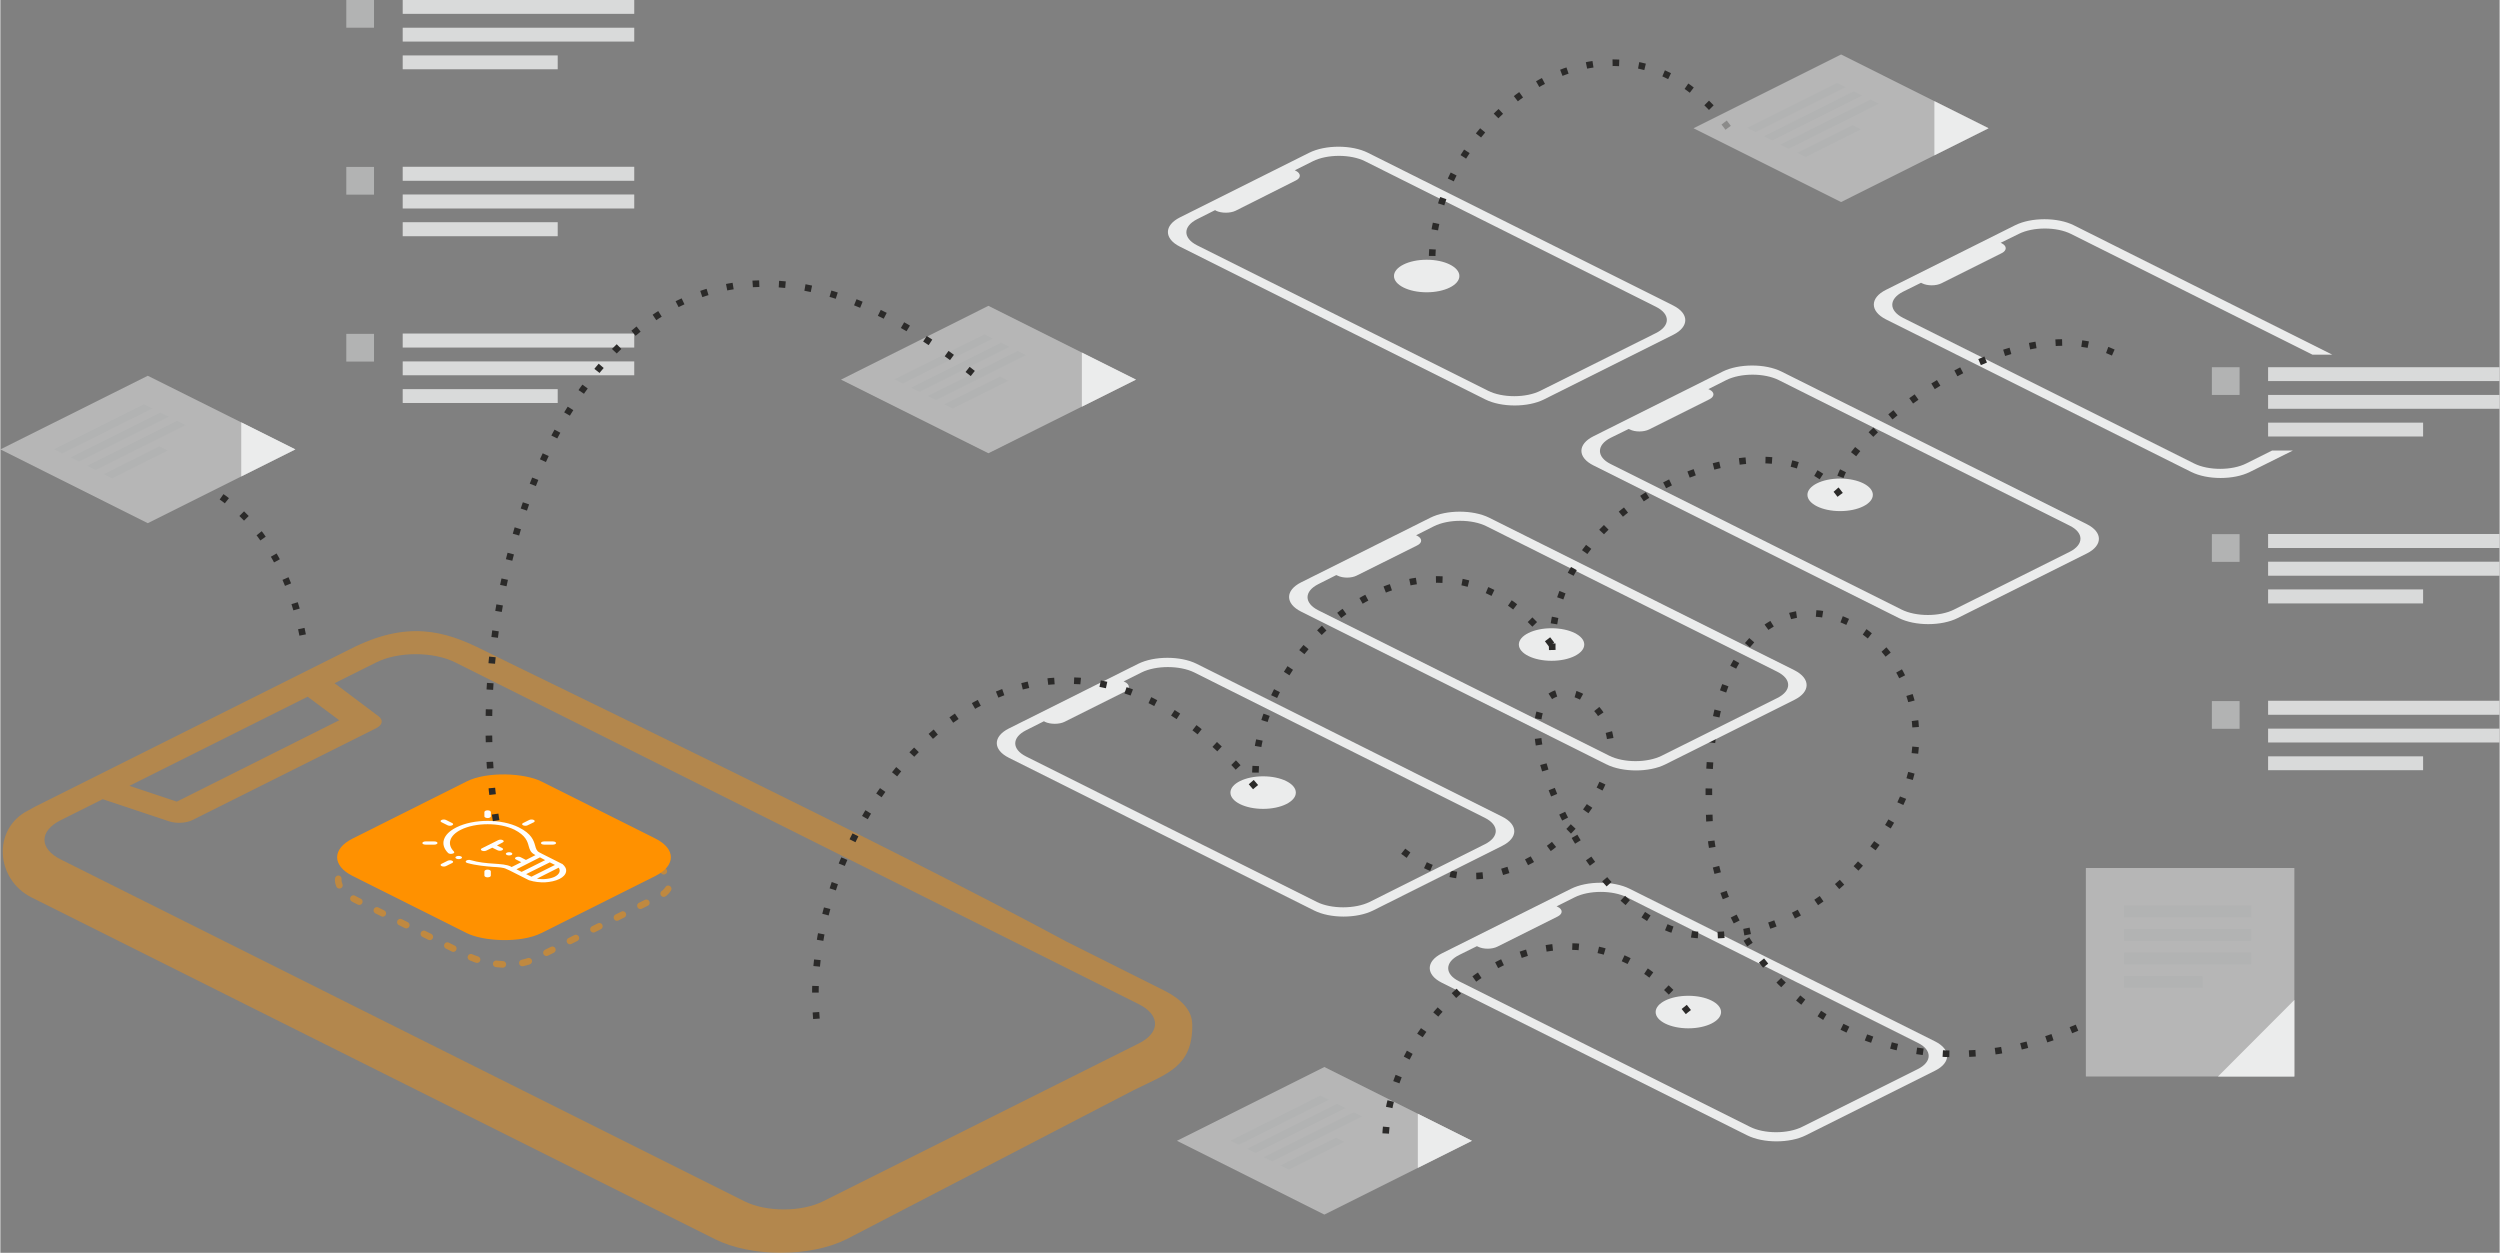 <?xml version="1.0" encoding="UTF-8"?> <!-- Creator: CorelDRAW 2018 (64-Bit) --> <svg xmlns="http://www.w3.org/2000/svg" xmlns:xlink="http://www.w3.org/1999/xlink" xml:space="preserve" width="2247px" height="1126px" style="shape-rendering:geometricPrecision; text-rendering:geometricPrecision; image-rendering:optimizeQuality; fill-rule:evenodd; clip-rule:evenodd" viewBox="0 0 155.11 77.75"><rect x="0" y="0" width="155.11" height="77.75" fill="#808080" stroke="none"/> <defs> <style type="text/css"> <![CDATA[ .str0 {stroke:#FF9100;stroke-width:0.41;stroke-linecap:round;stroke-linejoin:round;stroke-miterlimit:22.926;stroke-dasharray:0.41 1.22;stroke-opacity:0.502} .str1 {stroke:#2B2A29;stroke-width:0.41;stroke-miterlimit:22.926;stroke-dasharray:0.41 1.22} .fil7 {fill:none} .fil4 {fill:none} .fil6 {fill:#FEFEFE} .fil1 {fill:#EBECEC} .fil8 {fill:#D9DADA} .fil9 {fill:#B2B3B3} .fil2 {fill:#B2B3B3} .fil5 {fill:#FF9100} .fil3 {fill:#FF9100;fill-rule:nonzero;fill-opacity:0.4} .fil0 {fill:#EBECEC;fill-opacity:0.502} ]]> </style> </defs> <g id="PowerClip_x0020_Contents">  <polygon class="fil0" points="73.02,70.8 82.17,66.22 91.33,70.8 82.17,75.38 "></polygon> <polygon class="fil1" points="87.97,69.12 91.33,70.8 87.97,72.48 "></polygon> <path class="fil2" d="M76.35 70.79l5.58 -2.8 0.52 0.26 -5.59 2.8 -0.51 -0.26zm3.09 1.54l3.45 -1.72 0.52 0.26 -3.45 1.72 -0.52 -0.26zm-1.03 -0.51l5.58 -2.79 0.52 0.26 -5.58 2.79 -0.52 -0.26zm-1.03 -0.52l5.58 -2.79 0.52 0.26 -5.58 2.79 -0.52 -0.26z"></path> <path class="fil1" d="M89.46 59.17l8.02 -4.01c1,-0.5 2.64,-0.5 3.64,0l18.95 9.47c1,0.5 1,1.32 0,1.82l-8.02 4.01c-1,0.5 -2.64,0.5 -3.64,0l-18.95 -9.47c-1,-0.5 -1,-1.32 0,-1.82zm7.12 -2.92c0.03,0.01 0.05,0.02 0.07,0.03l0 0c0.33,0.16 0.33,0.43 0,0.6l-3.74 1.87c-0.33,0.17 -0.88,0.17 -1.21,0l0 0c-0.02,-0.01 -0.04,-0.02 -0.06,-0.03l-1.11 0.55c-0.9,0.45 -0.9,1.19 0,1.63l18.05 9.03c0.89,0.45 2.36,0.45 3.25,0l7.17 -3.58c0.9,-0.45 0.9,-1.19 0,-1.63l-18.05 -9.03c-0.89,-0.45 -2.36,-0.45 -3.25,0l-1.12 0.56z"></path> <ellipse class="fil1" cx="104.76" cy="62.81" rx="2.03" ry="1.01"></ellipse> <path class="fil3" d="M1.74 50.29l0 0c-2.25,1.13 -2.05,4.28 0.2,5.41l42.42 21.21c2.25,1.12 5.9,1.12 8.15,0l17.84 -9.26c2.05,-1.02 3.68,-1.44 3.62,-4.1 0,-0.04 -0.01,-0.07 -0.01,-0.1l0 -0.02 0 0c-0.05,-0.7 -0.61,-1.39 -1.68,-1.93l-6.15 -3.08c-11.54,-6.23 -32.19,-16.09 -36.27,-18.13 -2.28,-1.13 -4.61,-1.82 -8.16,0l-19.58 9.79c-0.13,0.07 -0.26,0.14 -0.38,0.21zm17.33 -7.05l1.96 1.46 -10.08 5.05 -2.94 -0.98 11.06 -5.53zm51.58 19.08c1.35,0.67 1.35,1.77 0,2.44l-19.58 9.79c-1.35,0.68 -3.54,0.68 -4.9,0l-42.42 -21.21c-1.35,-0.67 -1.35,-1.77 0,-2.44l2.6 -1.3 4.11 1.37c0.45,0.15 1.06,0.12 1.45,-0.07l11.42 -5.71c0.39,-0.2 0.45,-0.5 0.15,-0.73l-2.74 -2.06 2.59 -1.29c1.35,-0.68 3.54,-0.68 4.9,0l42.42 21.21z"></path> <path class="fil4 str0" d="M21.6 53.81l7.84 -3.92c1,-0.5 2.84,-0.4 4.09,0.22l6.93 3.47c1.25,0.62 1.45,1.54 0.45,2.04l-7.84 3.92c-1,0.5 -2.83,0.4 -4.08,-0.23l-6.93 -3.46c-1.25,-0.63 -1.46,-1.55 -0.46,-2.04z"></path> <rect class="fil5" transform="matrix(0.707 -0.354 0.707 0.354 19.542 53.203)" width="16.57" height="16.57" rx="3.28" ry="3.28"></rect> <g id="_3090267550096"> <path class="fil6" d="M28.06 52.98c0.1,-0.02 0.14,-0.08 0.09,-0.13 -0.45,-0.46 -0.28,-1 0.44,-1.36 0.91,-0.45 2.39,-0.45 3.31,0 0.7,0.36 0.81,0.72 0.89,1.02 0.06,0.22 0.12,0.4 0.37,0.53 0.02,0.01 0.04,0.02 0.05,0.03l-0.59 0.3 -0.33 -0.17c-0.08,-0.04 -0.21,-0.04 -0.29,0 -0.08,0.04 -0.08,0.11 0,0.14l0.33 0.17 -0.6 0.3c-0.01,-0.01 -0.03,-0.02 -0.05,-0.03 -0.26,-0.13 -0.63,-0.15 -1.06,-0.18 -0.44,-0.03 -0.93,-0.07 -1.44,-0.22 -0.09,-0.03 -0.22,-0.01 -0.27,0.04 -0.06,0.05 -0.03,0.11 0.07,0.14 0.57,0.16 1.13,0.2 1.58,0.24 0.38,0.02 0.67,0.04 0.84,0.13 0.06,0.03 0.13,0.06 0.2,0.09l1.21 0.61c0.01,0 0.01,0 0.01,0 0.01,0 0.01,0 0.01,0 0,0.01 0.01,0.01 0.02,0.01l0 0c0.28,0.09 0.62,0.13 0.95,0.12 0.34,-0.02 0.66,-0.09 0.9,-0.21 0.24,-0.12 0.38,-0.28 0.41,-0.45 0.03,-0.17 -0.05,-0.33 -0.23,-0.48 0,0 0,0 0,0 -0.01,0 -0.01,0 -0.02,-0.01 0,0 0,0 0,0 0,0 -0.01,0 -0.01,0l-1.21 -0.61c-0.06,-0.03 -0.12,-0.07 -0.19,-0.1 -0.16,-0.08 -0.21,-0.23 -0.26,-0.42 -0.09,-0.31 -0.21,-0.73 -1.01,-1.13 -1.07,-0.54 -2.81,-0.54 -3.88,0 -0.84,0.42 -1.04,1.06 -0.51,1.59 0.05,0.05 0.17,0.07 0.27,0.04zm6.35 1.43c-0.29,0.14 -0.73,0.19 -1.11,0.12l1.35 -0.68c0.14,0.19 0.05,0.41 -0.24,0.56zm0.01 -0.73l-1.46 0.73 -0.33 -0.16 1.47 -0.73 0.32 0.16zm-0.61 -0.3l-1.46 0.73 -0.32 -0.16 1.46 -0.74 0.32 0.17z"></path> <path class="fil6" d="M28.04 51.22c0.08,-0.04 0.08,-0.1 0,-0.14l-0.38 -0.19c-0.08,-0.04 -0.2,-0.04 -0.28,0 -0.08,0.04 -0.08,0.1 0,0.14l0.38 0.19c0.08,0.04 0.21,0.04 0.28,0z"></path> <path class="fil6" d="M27.66 53.75l0.38 -0.19c0.08,-0.04 0.08,-0.1 0,-0.14 -0.07,-0.04 -0.2,-0.04 -0.28,0l-0.38 0.19c-0.08,0.04 -0.08,0.1 0,0.14 0.08,0.04 0.2,0.04 0.28,0z"></path> <path class="fil6" d="M31.18 52.14c-0.07,-0.04 -0.2,-0.04 -0.28,0l-1.02 0.51c-0.08,0.04 -0.08,0.1 0,0.14 0.07,0.04 0.2,0.04 0.28,0l0.37 -0.18 0.33 0.16c0.08,0.04 0.21,0.04 0.28,0 0.08,-0.04 0.08,-0.1 0,-0.14l-0.32 -0.16 0.36 -0.19c0.08,-0.04 0.08,-0.1 0,-0.14z"></path> <path class="fil6" d="M26.93 52.42c0.06,0 0.11,-0.01 0.14,-0.03 0.04,-0.02 0.06,-0.04 0.06,-0.07 0,-0.06 -0.09,-0.1 -0.2,-0.1l-0.54 0c-0.11,0 -0.2,0.05 -0.2,0.1 0,0.06 0.09,0.1 0.2,0.1l0.54 0z"></path> <path class="fil6" d="M30.38 54.42c0.04,-0.02 0.06,-0.05 0.06,-0.08l0 -0.26c0,-0.06 -0.09,-0.11 -0.2,-0.11 -0.11,0 -0.2,0.05 -0.2,0.11l0 0.26c0,0.06 0.09,0.11 0.2,0.11 0.06,0 0.11,-0.02 0.14,-0.03z"></path> <path class="fil6" d="M30.38 50.74c0.04,-0.02 0.06,-0.05 0.06,-0.07l0 -0.27c0,-0.06 -0.09,-0.11 -0.2,-0.11 -0.11,0 -0.2,0.05 -0.2,0.11l0 0.27c0,0.05 0.09,0.1 0.2,0.1 0.06,0 0.11,-0.01 0.14,-0.03z"></path> <path class="fil6" d="M33.55 52.32c0,0.06 0.09,0.1 0.2,0.1l0.54 0c0.05,0 0.1,-0.01 0.14,-0.03 0.04,-0.02 0.06,-0.04 0.06,-0.07 0,-0.05 -0.09,-0.1 -0.2,-0.1l-0.54 0c-0.11,0 -0.2,0.05 -0.2,0.1z"></path> <path class="fil6" d="M32.72 51.22l0.39 -0.19c0.07,-0.04 0.07,-0.1 0,-0.14 -0.08,-0.04 -0.21,-0.04 -0.29,0l-0.38 0.19c-0.08,0.04 -0.08,0.1 0,0.14 0.08,0.04 0.21,0.04 0.28,0z"></path> <path class="fil6" d="M31.43 52.92c-0.08,0.04 -0.08,0.1 0,0.14 0.08,0.04 0.21,0.04 0.29,0 0.07,-0.04 0.07,-0.1 0,-0.14 -0.08,-0.04 -0.21,-0.04 -0.29,0z"></path> <path class="fil6" d="M28.59 53.15c-0.08,-0.04 -0.21,-0.04 -0.29,0 -0.08,0.04 -0.08,0.1 0,0.14 0.08,0.04 0.21,0.04 0.29,0 0.08,-0.04 0.08,-0.1 0,-0.14z"></path> </g> <path class="fil7 str1" d="M128.88 63.78c-7.58,3.29 -14.59,1.29 -18.79,-3.24 -2.37,-2.56 -3.84,-5.92 -4.02,-9.58 -1.03,-21.93 18.54,-11.79 11.14,0.24 -2.52,4.11 -6.61,7.09 -11.77,6.83 -4.92,-0.24 -8.94,-7.04 -9.87,-11.39 -1.35,-6.29 5.89,-3.64 4.1,1.37 -1.54,4.29 -7.75,9.13 -13.05,4.45"></path> <path class="fil7 str1" d="M18.76 39.41c-0.88,-4.54 -3.12,-7.52 -5.82,-9.09"></path> <polygon class="fil0" points="52.17,23.56 61.32,18.98 70.48,23.56 61.32,28.13 "></polygon> <polygon class="fil1" points="67.12,21.88 70.48,23.56 67.12,25.24 "></polygon> <path class="fil2" d="M55.49 23.54l5.59 -2.79 0.52 0.26 -5.59 2.79 -0.52 -0.26zm3.1 1.55l3.45 -1.72 0.52 0.26 -3.45 1.72 -0.52 -0.26zm-1.03 -0.51l5.58 -2.8 0.52 0.26 -5.58 2.79 -0.52 -0.25zm-1.03 -0.52l5.58 -2.79 0.52 0.26 -5.58 2.79 -0.52 -0.26z"></path> <path class="fil8" d="M24.97 0l14.37 0 0 0.86 -14.37 0 0 -0.86zm0 3.44l9.62 0 0 0.86 -9.62 0 0 -0.86zm0 -1.72l14.37 0 0 0.86 -14.37 0 0 -0.86z"></path> <path class="fil8" d="M24.97 10.35l14.37 0 0 0.87 -14.37 0 0 -0.87zm0 3.44l9.62 0 0 0.87 -9.62 0 0 -0.87zm0 -1.72l14.37 0 0 0.87 -14.37 0 0 -0.87z"></path> <path class="fil8" d="M24.97 20.7l14.37 0 0 0.87 -14.37 0 0 -0.87zm0 3.45l9.62 0 0 0.86 -9.62 0 0 -0.86zm0 -1.72l14.37 0 0 0.86 -14.37 0 0 -0.86z"></path> <rect class="fil9" x="21.47" width="1.72" height="1.72"></rect> <rect class="fil9" x="21.47" y="10.36" width="1.72" height="1.72"></rect> <rect class="fil9" x="21.47" y="20.72" width="1.72" height="1.72"></rect> <polygon class="fil0" points="0,27.89 9.15,23.32 18.31,27.89 9.15,32.47 "></polygon> <polygon class="fil1" points="14.95,26.21 18.31,27.89 14.95,29.57 "></polygon> <path class="fil2" d="M3.33 27.88l5.58 -2.79 0.52 0.26 -5.59 2.79 -0.51 -0.26zm3.09 1.55l3.45 -1.73 0.52 0.26 -3.45 1.73 -0.52 -0.26zm-1.03 -0.52l5.58 -2.79 0.52 0.26 -5.58 2.79 -0.52 -0.26zm-1.03 -0.52l5.58 -2.79 0.52 0.26 -5.58 2.79 -0.52 -0.26z"></path> <path class="fil1" d="M62.59 45.21l8.02 -4.01c1,-0.5 2.64,-0.5 3.64,0l18.95 9.48c1.01,0.5 1.01,1.32 0,1.82l-8.01 4.01c-1.01,0.5 -2.65,0.5 -3.65,0l-18.95 -9.48c-1,-0.5 -1,-1.32 0,-1.82zm7.12 -2.92c0.03,0.01 0.05,0.02 0.07,0.03l0 0c0.34,0.17 0.34,0.44 0,0.61l-3.74 1.87c-0.33,0.16 -0.87,0.16 -1.21,0l0 0c-0.02,-0.01 -0.04,-0.03 -0.06,-0.04l-1.11 0.56c-0.9,0.45 -0.9,1.18 0,1.63l18.05 9.03c0.89,0.44 2.36,0.44 3.26,0l7.17 -3.59c0.89,-0.45 0.89,-1.18 0,-1.63l-18.05 -9.03c-0.9,-0.44 -2.37,-0.44 -3.26,0l-1.12 0.56z"></path> <path class="fil1" d="M80.73 36.14l8.02 -4.01c1,-0.5 2.64,-0.5 3.65,0l18.95 9.47c1,0.51 1,1.33 0,1.83l-8.02 4.01c-1,0.5 -2.64,0.5 -3.65,0l-18.95 -9.48c-1,-0.5 -1,-1.32 0,-1.82zm7.13 -2.92c0.02,0.01 0.04,0.02 0.07,0.03l0 0c0.33,0.17 0.33,0.44 0,0.6l-3.75 1.87c-0.33,0.17 -0.87,0.17 -1.2,0l0 0c-0.03,-0.01 -0.05,-0.02 -0.07,-0.03l-1.11 0.56c-0.9,0.45 -0.9,1.18 0,1.63l18.05 9.02c0.9,0.45 2.36,0.45 3.26,0l7.17 -3.58c0.9,-0.45 0.9,-1.18 0,-1.63l-18.05 -9.03c-0.9,-0.45 -2.36,-0.45 -3.26,0l-1.11 0.56z"></path> <path class="fil1" d="M98.88 27.07l8.01 -4.01c1.01,-0.5 2.65,-0.5 3.65,0l18.95 9.47c1,0.5 1,1.32 0,1.82l-8.02 4.01c-1,0.5 -2.64,0.5 -3.64,0l-18.95 -9.47c-1.01,-0.5 -1.01,-1.32 0,-1.82zm7.12 -2.92c0.02,0.01 0.05,0.02 0.07,0.03l0 0c0.33,0.16 0.33,0.43 0,0.6l-3.74 1.87c-0.34,0.17 -0.88,0.17 -1.21,0l0 0c-0.02,-0.01 -0.04,-0.02 -0.06,-0.03l-1.12 0.55c-0.89,0.45 -0.89,1.19 0,1.63l18.05 9.03c0.9,0.45 2.37,0.45 3.26,0l7.17 -3.58c0.9,-0.45 0.9,-1.19 0,-1.63l-18.05 -9.03c-0.89,-0.45 -2.36,-0.45 -3.26,0l-1.11 0.56z"></path> <path class="fil1" d="M117.02 17.99l8.02 -4.01c1,-0.5 2.64,-0.5 3.64,0l16.04 8.03 -1.23 0 -14.98 -7.49c-0.89,-0.45 -2.36,-0.45 -3.25,0l-1.12 0.55c0.03,0.01 0.05,0.02 0.07,0.03l0 0c0.33,0.17 0.33,0.44 0,0.61l-3.74 1.87c-0.33,0.17 -0.88,0.17 -1.21,0l0 0c-0.02,-0.01 -0.04,-0.02 -0.06,-0.03l-1.11 0.55c-0.9,0.45 -0.9,1.18 0,1.63l18.05 9.03c0.89,0.45 2.36,0.45 3.25,0l1.6 -0.8 1.29 0 -2.67 1.33c-1,0.5 -2.64,0.5 -3.64,0l-18.95 -9.47c-1,-0.51 -1,-1.33 0,-1.83z"></path> <ellipse class="fil1" cx="78.37" cy="49.19" rx="2.03" ry="1.01"></ellipse> <ellipse class="fil1" cx="96.27" cy="40" rx="2.03" ry="1.01"></ellipse> <ellipse class="fil1" cx="114.18" cy="30.71" rx="2.03" ry="1.01"></ellipse> <path class="fil7 str1" d="M131.13 21.88c-6.69,-3.11 -18.29,6.25 -16.95,8.83"></path> <path class="fil7 str1" d="M114.18 30.71c-3.98,-5.57 -18.31,0.31 -17.86,9.86"></path> <path class="fil7 str1" d="M96.27 40c-7.02,-9.54 -18.81,-0.35 -18.37,8.72"></path> <path class="fil7 str1" d="M77.9 48.85c-13.77,-16.52 -28.99,1.46 -27.17,15.16"></path> <polygon class="fil0" points="129.43,53.87 142.37,53.87 142.37,66.81 129.43,66.81 "></polygon> <polygon class="fil1" points="142.37,62.06 142.37,66.81 137.63,66.81 "></polygon> <path class="fil2" d="M131.8 56.2l7.9 0 0 0.73 -7.9 0 0 -0.73zm0 4.38l4.88 0 0 0.73 -4.88 0 0 -0.73zm0 -1.46l7.9 0 0 0.73 -7.9 0 0 -0.73zm0 -1.46l7.9 0 0 0.73 -7.9 0 0 -0.73z"></path> <path class="fil7 str1" d="M60.35 23.18c-22.1,-17.77 -32.68,11.07 -29.47,28.39"></path> <path class="fil1" d="M73.21 13.49l8.02 -4.01c1,-0.5 2.64,-0.5 3.64,0l18.95 9.48c1,0.5 1,1.32 0,1.82l-8.02 4.01c-1,0.5 -2.64,0.5 -3.64,0l-18.95 -9.48c-1,-0.5 -1,-1.32 0,-1.82zm7.12 -2.92c0.03,0.01 0.05,0.02 0.07,0.03l0 0c0.33,0.17 0.33,0.44 0,0.6l-3.74 1.88c-0.33,0.16 -0.88,0.16 -1.21,0l0 0c-0.02,-0.02 -0.04,-0.03 -0.06,-0.04l-1.11 0.56c-0.9,0.45 -0.9,1.18 0,1.63l18.05 9.02c0.89,0.45 2.36,0.45 3.25,0l7.17 -3.58c0.9,-0.45 0.9,-1.18 0,-1.63l-18.05 -9.03c-0.89,-0.45 -2.36,-0.45 -3.25,0l-1.12 0.56z"></path> <ellipse class="fil1" cx="88.52" cy="17.13" rx="2.03" ry="1.01"></ellipse> <path class="fil7 str1" d="M107.23 7.93c-7.01,-9.54 -18.81,-0.35 -18.36,8.72"></path> <polygon class="fil0" points="105.08,7.96 114.24,3.38 123.39,7.96 114.24,12.54 "></polygon> <polygon class="fil1" points="120.03,6.28 123.39,7.96 120.03,9.64 "></polygon> <path class="fil2" d="M108.41 7.94l5.58 -2.79 0.52 0.26 -5.58 2.79 -0.52 -0.26zm3.1 1.55l3.44 -1.72 0.52 0.26 -3.44 1.72 -0.52 -0.26zm-1.04 -0.51l5.59 -2.8 0.52 0.26 -5.59 2.79 -0.52 -0.25zm-1.03 -0.52l5.59 -2.79 0.51 0.26 -5.58 2.79 -0.52 -0.26z"></path> <path class="fil7 str1" d="M104.76 62.81c-7.4,-9.58 -19.24,-0.41 -18.79,8.66"></path> <path class="fil8" d="M140.74 22.79l14.37 0 0 0.86 -14.37 0 0 -0.86zm0 3.44l9.62 0 0 0.86 -9.62 0 0 -0.86zm0 -1.72l14.37 0 0 0.86 -14.37 0 0 -0.86z"></path> <path class="fil8" d="M140.74 33.14l14.37 0 0 0.87 -14.37 0 0 -0.87zm0 3.44l9.62 0 0 0.87 -9.62 0 0 -0.87zm0 -1.72l14.37 0 0 0.87 -14.37 0 0 -0.87z"></path> <path class="fil8" d="M140.74 43.49l14.37 0 0 0.87 -14.37 0 0 -0.87zm0 3.45l9.62 0 0 0.86 -9.62 0 0 -0.86zm0 -1.72l14.37 0 0 0.86 -14.37 0 0 -0.86z"></path> <rect class="fil9" x="137.25" y="22.79" width="1.72" height="1.72"></rect> <rect class="fil9" x="137.25" y="33.15" width="1.72" height="1.72"></rect> <rect class="fil9" x="137.25" y="43.51" width="1.72" height="1.72"></rect> </g> </svg> 